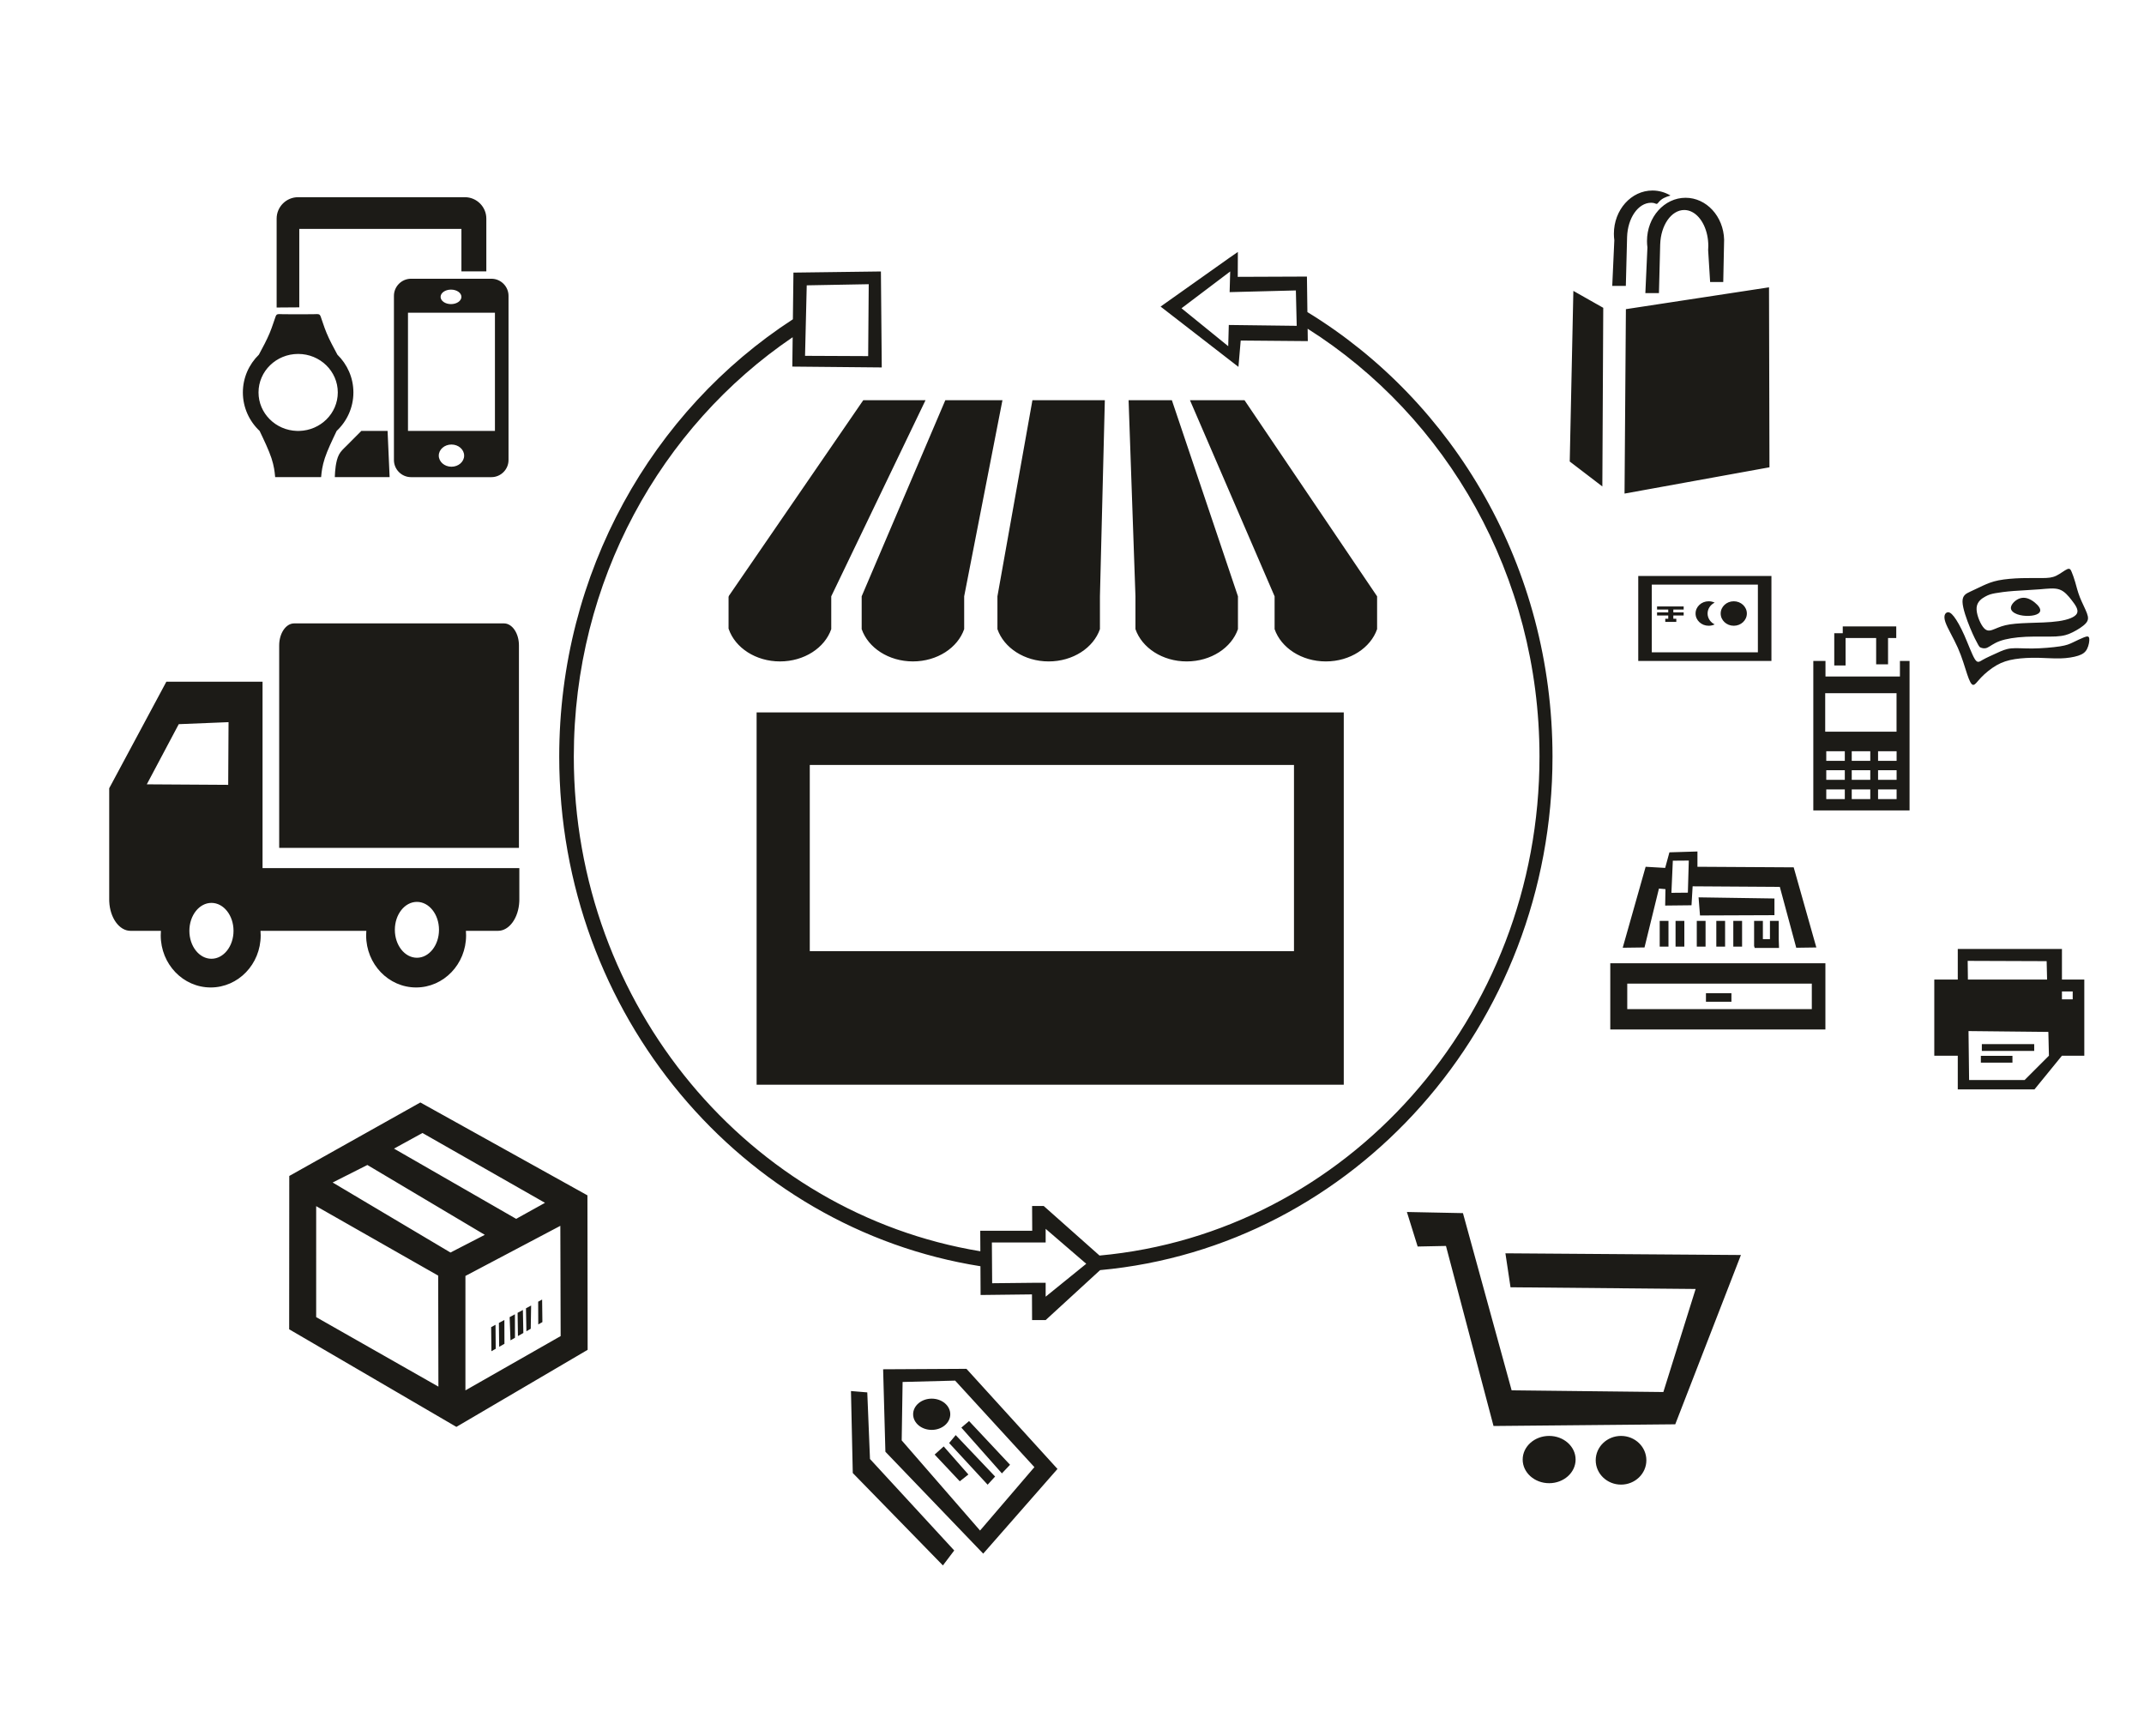 <?xml version="1.0" encoding="UTF-8"?>
<!DOCTYPE svg PUBLIC "-//W3C//DTD SVG 1.1//EN" "http://www.w3.org/Graphics/SVG/1.1/DTD/svg11.dtd">
<!-- Creator: CorelDRAW -->
<svg xmlns="http://www.w3.org/2000/svg" xml:space="preserve" width="210mm" height="170mm" style="shape-rendering:geometricPrecision; text-rendering:geometricPrecision; image-rendering:optimizeQuality; fill-rule:evenodd; clip-rule:evenodd"
viewBox="0 0 210 170"
 xmlns:xlink="http://www.w3.org/1999/xlink">
 <defs>
  <style type="text/css">
   <![CDATA[
    .fil0 {fill:#1C1B17}
   ]]>
  </style>
 </defs>
 <g id="Warstwa_x0020_1">
  <path class="fil0" d="M74.108 69.769l57.511 0 0 36.463 -57.511 0 0 -36.463zm52.635 23.381l-47.427 0 0 -18.232 47.427 0 0 18.232zm-16.2 -53.956l0.672 19.207 0 3.212c0.631,1.828 2.64,3.164 5.02,3.164 2.38,0 4.389,-1.336 5.02,-3.164l-0 -3.213 -6.473 -19.206 -4.239 0zm6.011 0l8.29 19.207 0 3.212c0.631,1.828 2.64,3.164 5.02,3.164 2.38,0 4.389,-1.336 5.02,-3.164l0 -3.212 -1.193 -1.764 -11.794 -17.442 -5.343 0zm-15.43 0l-3.428 19.207 0 3.212c0.631,1.828 2.64,3.164 5.02,3.164 2.38,0 4.389,-1.336 5.02,-3.164l0 -3.212 0.48 -19.207 -7.092 0zm-8.532 0l-7.977 18.7 -0.216 0.506 0 3.212c0.631,1.828 2.64,3.164 5.02,3.164 2.38,0 4.389,-1.336 5.02,-3.164l0 -3.212 3.749 -19.207 -5.596 0zm-11.173 19.207l9.234 -19.207 -6.098 0 -11.979 17.439 -1.178 1.715 -0.019 0.053 -0.018 0.052 0 3.108 0.018 0.052c0.631,1.828 2.64,3.164 5.02,3.164 2.38,0 4.389,-1.336 5.02,-3.164l0 -3.212zm-54.073 24.636l0 -19.832c0,-1.184 0.658,-2.152 1.462,-2.152l20.559 0c0.804,0 1.462,0.969 1.462,2.152l0 19.832 -23.483 0zm-1.63 -16.274l0 18.259 23.066 0 2.086 0 0 3.07 -0.004 0.198c-0.07,1.597 -0.98,2.872 -2.082,2.872l-3.147 0c0.012,0.147 0.018,0.295 0.018,0.446 0,2.817 -2.192,5.1 -4.895,5.1 -2.704,0 -4.895,-2.283 -4.895,-5.1 0,-0.15 0.006,-0.299 0.018,-0.446l-10.365 0c0.012,0.147 0.018,0.295 0.018,0.446 0,2.817 -2.192,5.1 -4.895,5.1 -2.704,0 -4.895,-2.283 -4.895,-5.1 0,-0.15 0.006,-0.299 0.018,-0.446l-2.979 0c-1.102,0 -2.012,-1.275 -2.082,-2.872l-0.004 -0.198 0 -3.07 0 -7.824 5.598 -10.435 9.42 0zm-11.338 10.051l7.974 0.05 0.034 -6.14 -4.878 0.198 -3.129 5.892zm26.459 11.512c-1.194,0 -2.162,1.225 -2.162,2.736 0,1.511 0.968,2.736 2.162,2.736 1.194,0 2.162,-1.225 2.162,-2.736 0,-1.511 -0.968,-2.736 -2.162,-2.736zm-17.964 2.835c0,-1.511 -0.968,-2.736 -2.162,-2.736 -1.194,0 -2.162,1.225 -2.162,2.736 0,1.511 0.968,2.736 2.162,2.736 1.194,0 2.162,-1.225 2.162,-2.736zm22.714 45.007l0.001 -11.209 9.295 -4.906 0.031 10.798 -9.327 5.316zm11.971 -3.973l-0.02 -15.128 -16.365 -9.097 -12.84 7.199 -0.01 15.015 16.379 9.559 12.856 -7.548zm-14.639 -7.266l0.022 10.871 -11.973 -6.807 0.001 -10.868 11.951 6.804zm10.463 -7.13l-2.826 1.569 -11.965 -6.878 2.79 -1.529 12 6.838zm-5.897 3.136l-3.362 1.732 -11.54 -6.857 3.401 -1.716 11.502 6.841zm0.622 9.039l0.027 2.36 0.421 -0.241 -0.02 -2.351 -0.428 0.232zm0.758 -0.41l0.029 2.336 0.515 -0.295 -0.007 -2.331 -0.537 0.29zm1.054 -0.57l0.081 2.273 0.441 -0.252 -0.006 -2.3 -0.516 0.28zm0.778 -0.421l0.034 2.276 0.53 -0.303 -0.046 -2.253 -0.518 0.28zm0.821 -0.444l0.042 2.247 0.425 -0.243 0.037 -2.276 -0.504 0.273zm1.195 -0.646l0.009 2.228 0.405 -0.232 -0.027 -2.206 -0.388 0.21zm44.467 -1.807l-0.028 -3.993 3.259 0 0.678 0 1.331 0 0 -1.125 0 -0.025 0 -0.186 3.976 3.422 -3.976 3.223 0 -1.358 -1.331 0 -3.909 0.041zm3.921 -5.142l-5.088 0 0.011 2.01c-22.569,-3.715 -39.821,-23.988 -39.821,-48.441 0,-17.193 8.529,-32.319 21.437,-41.077l-0.035 2.877 8.761 0.083 -0.083 -9.399 -8.567 0.111 -0.055 4.572c-13.744,8.921 -22.886,24.769 -22.886,42.834 0,25.275 17.897,46.212 41.257,49.906l0.015 2.817 5.032 -0.059 0.011 2.514 1.331 0 5.331 -4.891c24.836,-2.275 44.312,-23.921 44.312,-50.287 0,-18.551 -9.641,-34.765 -24.007,-43.539l-0.046 -3.478 -6.776 0.027 0.011 -2.439 -0.822 0.569 -6.747 4.782 7.625 5.905 0.222 -2.579 6.571 0.056 -0.016 -1.214c13.617,8.61 22.71,24.16 22.71,41.911 0,25.621 -18.941,46.655 -43.093,48.859l-5.274 -4.683 -0.194 -0.172 -1.137 0 0.012 2.427zm25.911 -88.624l-6.654 -0.083 -0.056 2.079 -4.575 -3.715 4.769 -3.604 -0.056 2.024 6.488 -0.166 0.083 3.466zm-41.922 -4.075l-0.055 7.042 -6.183 -0.028 0.166 -6.904 6.072 -0.111zm58.202 90.973l-5.49 -0.111 1.054 3.382 2.773 -0.056 4.658 17.633 17.8 -0.166 6.432 -16.58 -23.067 -0.166 0.499 3.327 18.132 0.166 -3.161 10.092 -14.861 -0.166 -4.769 -17.356zm15.485 21.82c1.371,0 2.481,1.067 2.481,2.384 0,1.317 -1.111,2.384 -2.481,2.384 -1.371,0 -2.481,-1.067 -2.481,-2.384 0,-1.317 1.111,-2.384 2.481,-2.384zm-7.042 0c1.432,0 2.592,1.036 2.592,2.315 0,1.279 -1.161,2.315 -2.592,2.315 -1.432,0 -2.592,-1.036 -2.592,-2.315 0,-1.279 1.161,-2.315 2.592,-2.315zm-122.421 -118.209l15.881 0 0 4.157c0.853,0 1.68,0.001 2.44,0.004l0 -5.17c0,-1.153 -0.943,-2.096 -2.096,-2.096l-16.347 0c-1.153,0 -2.096,0.943 -2.096,2.096l0 8.707 2.218 -0.016 0 -7.681zm15.881 4.88l-4.933 0c-0.922,0 -1.677,0.754 -1.677,1.677l0 16.077c0,0.922 0.754,1.677 1.677,1.677l5.277 0 2.593 0c0.922,0 1.677,-0.754 1.677,-1.677l0 -16.077c0,-0.922 -0.754,-1.677 -1.677,-1.677l-0.497 0 -2.44 0zm-1.02 1.065c0.563,0 1.02,0.318 1.02,0.71 0,0.392 -0.457,0.71 -1.02,0.71 -0.563,0 -1.02,-0.318 -1.02,-0.71 0,-0.392 0.457,-0.71 1.02,-0.71zm-4.214 2.262l8.517 0 0 11.578 -3.283 0 -5.234 0 0 -11.578zm4.259 12.909c0.686,0 1.242,0.487 1.242,1.087 0,0.6 -0.556,1.087 -1.242,1.087 -0.686,0 -1.242,-0.487 -1.242,-1.087 0,-0.6 0.556,-1.087 1.242,-1.087zm-6.257 -1.331l-2.573 0c-0.51,0.518 -1.02,1.035 -1.397,1.405 -0.377,0.37 -0.621,0.592 -0.791,0.917 -0.17,0.325 -0.266,0.754 -0.322,1.139 -0.055,0.384 -0.07,0.725 -0.078,0.894l-0.007 0.17 5.368 0 -0.2 -4.525zm-8.759 -7.541c2.144,0 3.882,1.688 3.882,3.771 0,2.046 -1.678,3.712 -3.771,3.769 -0.037,0.001 -0.074,0.002 -0.111,0.002 -0.037,0 -0.074,-0.001 -0.111,-0.002 -2.092,-0.057 -3.771,-1.723 -3.771,-3.769 0,-2.083 1.738,-3.771 3.881,-3.771zm-2.249 12.066l2.237 0 0.023 0 2.237 0 0.019 -0.188c0.029,-0.299 0.089,-0.898 0.344,-1.671 0.255,-0.773 0.708,-1.719 1.159,-2.665 1.012,-0.955 1.641,-2.292 1.641,-3.771 0,-1.443 -0.599,-2.75 -1.568,-3.7 -0.387,-0.719 -0.774,-1.437 -1.056,-2.114 -0.282,-0.677 -0.46,-1.313 -0.578,-1.609 -0.113,-0.282 -0.172,-0.255 -0.733,-0.239 -0.028,0.001 -0.057,0.002 -0.088,0.002 -0.328,0.008 -0.807,0.007 -1.279,0.004 -0.037,-0 -0.074,-0.001 -0.111,-0.001 -0.037,0 -0.074,0.001 -0.111,0.001 -0.472,0.003 -0.952,0.003 -1.279,-0.004 -0.031,-0.001 -0.06,-0.002 -0.088,-0.002 -0.561,-0.016 -0.62,-0.043 -0.733,0.239 -0.118,0.296 -0.296,0.932 -0.578,1.609 -0.282,0.677 -0.669,1.396 -1.056,2.114 -0.969,0.95 -1.568,2.257 -1.568,3.7 0,1.479 0.629,2.816 1.641,3.771 0.452,0.946 0.904,1.893 1.159,2.665 0.256,0.773 0.315,1.371 0.344,1.671l0.019 0.188zm66.51 105.118l-8.251 -8.961 -0.266 -6.521 -1.597 -0.133 0.177 8.029 8.828 9.05 1.109 -1.464zm-5.146 -10.78l0.089 -5.723 5.146 -0.133 7.763 8.473 -5.323 6.21 -7.674 -8.828zm-1.597 1.109l9.582 9.981 7.275 -8.296 -8.916 -9.804 -8.162 0.044 0.222 8.074zm4.825 0.278l2.462 2.617 0.843 -0.665 -2.418 -2.75 -0.887 0.798zm1.419 -1.131l3.771 4.081 0.732 -0.798 -3.859 -4.059 -0.643 0.776zm1.198 -1.508l3.97 4.481 0.798 -0.843 -4.015 -4.281 -0.754 0.643zm-2.906 0.222c1.004,0 1.819,-0.685 1.819,-1.53 0,-0.845 -0.814,-1.53 -1.819,-1.53 -1.004,0 -1.819,0.685 -1.819,1.53 0,0.845 0.814,1.53 1.819,1.53zm71.355 -116.113c0.059,-1.869 1.09,-3.357 2.354,-3.357 1.057,0 1.952,1.04 2.251,2.474 0.069,0.332 0.107,0.685 0.107,1.051 0,0.138 -0.005,0.274 -0.016,0.408l0.15 2.407 0.044 0.71 1.286 0 0.075 -3.679 0.01 -0.476c-0.066,-2.273 -1.731,-4.093 -3.776,-4.093 -2.086,0 -3.778,1.895 -3.778,4.233 0,0.214 0.014,0.425 0.042,0.631l-0.203 4.475 1.331 0 0.121 -4.719 0 -0.006c0,-0.018 0.001,-0.036 0.001,-0.054 0,-0.001 0,-0.002 0,-0.003zm1.009 -4.775c-0.527,-0.313 -1.129,-0.491 -1.767,-0.491 -2.086,0 -3.778,1.895 -3.778,4.233 0,0.214 0.014,0.425 0.042,0.631l-0.203 4.475 1.331 0 0.121 -4.719 0 -0.006 0.001 -0.054 0 -0.003c0.059,-1.869 1.09,-3.357 2.354,-3.357 0.53,0 0.486,0.259 0.706,-0.017 0.33,-0.413 0.702,-0.542 1.192,-0.693zm9.649 8.99l-14.018 2.138 -0.133 18.062 14.195 -2.574 -0.044 -17.626zm-16.325 19.502l0.089 -17.495 -2.928 -1.658 -0.355 16.709 3.194 2.443zm0.777 46.694l21.071 0 0 6.488 -21.071 0 0 -6.488zm19.74 4.492l-18.077 0 0 -2.495 18.077 0 0 2.495zm-10.369 -1.553l2.495 0 0 0.832 -2.495 0 0 -0.832zm6.709 -9.281l-7.431 -0.111 0.139 1.774 7.292 -0.028 0 -1.636zm0.527 -1.137l1.608 5.961 1.968 -0.028 -2.218 -7.846 -9.427 -0.056 0 -1.497 -2.745 0.083 -0.416 1.525 -1.913 -0.111 -2.246 7.929 2.135 -0.028 1.414 -5.767 0.638 0.056 -0.028 1.608 2.579 -0.028 0.111 -1.857 8.54 0.055zm-9.007 0.567l-1.612 0.015 0.139 -3.147 1.564 -0.012 -0.091 3.144zm-1.899 5.287l0 -2.523 -0.86 0 0 2.523 0.86 0zm0.693 -2.523l0 2.523 0.86 0 0 -2.523 -0.86 0zm2.079 0l0 2.523 0.86 0 0 -2.523 -0.86 0zm1.913 0l0 2.523 0.86 0 0 -2.523 -0.86 0zm1.664 0l0 2.523 0.86 0 0 -2.523 -0.86 0zm2.038 0l0 2.523 0.042 0 0 0.125 2.398 0 -0.028 -0.86 0 -1.788 -0.86 0 0 1.788 -0.693 0 0 -1.788 -0.86 0zm8.96 -25.015l0 -2.689 2.994 0 0 2.579 1.165 0 0 -2.579 0.804 0 0 -1.137 -5.24 0 0 0.665 -0.832 0 0 3.161 1.109 -0zm5.323 1.081l-7.292 0 0 -1.525 -1.192 0 0 14.639 9.427 0 0 -14.639 -0.943 0 0 1.525zm-7.319 1.635l6.987 0 0 3.771 -6.987 0 0 -3.771zm5.178 5.684l1.816 0 0 0.943 -1.816 0 0 -0.943zm-2.579 0l1.816 0 0 0.943 -1.816 0 0 -0.943zm-0.679 0l0 0.943 -1.816 0 0 -0.943 1.816 0zm3.258 1.858l1.816 0 0 0.943 -1.816 0 0 -0.943zm-2.579 0l1.816 0 0 0.943 -1.816 0 0 -0.943zm-0.679 0l0 0.943 -1.816 0 0 -0.943 1.816 0zm3.258 1.885l1.816 0 0 0.943 -1.816 0 0 -0.943zm-2.579 0l1.816 0 0 0.943 -1.816 0 0 -0.943zm-0.679 0l0 0.943 -1.816 0 0 -0.943 1.816 0zm19.814 18.617l-7.757 0 -0.022 -1.83 7.735 0.028 0.043 1.802zm-8.749 -2.994l0 2.994 -2.301 0 0 7.458 2.301 0 0 3.299 7.514 0 2.689 -3.299 2.19 0 0 -7.458 -2.19 0 0 -2.994 -10.203 0zm1.052 8.04l7.82 0.082 0.056 2.33 -2.384 2.384 -5.434 0 -0.029 -2.384 -0.029 -2.412zm9.151 -3.105l0 -0.776 1.054 0 0 0.776 -1.054 0zm-2.717 4.381l-5.129 0 0 0.665 5.129 0 0 -0.665zm-2.131 1.151l-3.095 0 0 0.665 3.095 0 0 -0.665zm4.647 -40.104c-0.679,0.106 -1.779,0.199 -2.671,0.208 -0.892,0.009 -1.576,-0.065 -2.112,-0.009 -0.536,0.056 -0.924,0.24 -1.391,0.453 -0.467,0.213 -1.012,0.453 -1.368,0.656 -0.356,0.203 -0.522,0.37 -0.795,-0.069 -0.273,-0.439 -0.652,-1.483 -1.021,-2.32 -0.37,-0.836 -0.73,-1.465 -1.017,-1.835 -0.286,-0.37 -0.499,-0.481 -0.689,-0.402 -0.19,0.079 -0.356,0.346 -0.148,0.952 0.208,0.605 0.79,1.548 1.215,2.505 0.425,0.957 0.693,1.927 0.915,2.592 0.222,0.665 0.398,1.026 0.587,1.04 0.189,0.014 0.393,-0.319 0.776,-0.721 0.384,-0.402 0.947,-0.873 1.511,-1.197 0.564,-0.323 1.128,-0.499 1.807,-0.605 0.679,-0.106 1.474,-0.143 2.246,-0.13 0.772,0.014 1.52,0.079 2.204,0.06 0.684,-0.018 1.303,-0.12 1.742,-0.263 0.439,-0.143 0.698,-0.328 0.869,-0.661 0.171,-0.333 0.254,-0.813 0.213,-1.044 -0.042,-0.231 -0.208,-0.212 -0.508,-0.097 -0.3,0.116 -0.735,0.328 -1.081,0.494 -0.347,0.166 -0.605,0.286 -1.285,0.393zm-3.341 -0.938c1.026,-0.046 2.172,0.009 2.948,-0.032 0.776,-0.042 1.183,-0.18 1.654,-0.416 0.471,-0.236 1.007,-0.568 1.275,-0.869 0.268,-0.3 0.268,-0.568 0.111,-0.994 -0.157,-0.425 -0.471,-1.007 -0.689,-1.557 -0.217,-0.55 -0.337,-1.067 -0.457,-1.483 -0.12,-0.416 -0.24,-0.73 -0.337,-0.97 -0.097,-0.24 -0.171,-0.407 -0.425,-0.31 -0.254,0.097 -0.689,0.458 -1.095,0.652 -0.407,0.194 -0.785,0.222 -1.34,0.227 -0.554,0.005 -1.285,-0.014 -2.066,0.009 -0.781,0.023 -1.613,0.088 -2.255,0.217 -0.642,0.129 -1.095,0.324 -1.53,0.522 -0.434,0.199 -0.85,0.402 -1.243,0.587 -0.393,0.185 -0.762,0.351 -0.749,0.989 0.014,0.638 0.411,1.747 0.749,2.565 0.337,0.818 0.615,1.345 0.767,1.613 0.152,0.268 0.18,0.277 0.3,0.319 0.12,0.042 0.333,0.116 0.605,0 0.273,-0.116 0.605,-0.42 1.224,-0.647 0.619,-0.227 1.525,-0.374 2.551,-0.42zm0.259 -1.354c-0.933,0.032 -1.682,0.088 -2.251,0.222 -0.568,0.134 -0.956,0.347 -1.289,0.458 -0.333,0.111 -0.61,0.12 -0.924,-0.31 -0.314,-0.43 -0.665,-1.298 -0.61,-1.885 0.055,-0.587 0.517,-0.892 0.859,-1.077 0.342,-0.185 0.564,-0.25 0.975,-0.324 0.411,-0.074 1.012,-0.157 1.793,-0.217 0.781,-0.06 1.742,-0.097 2.542,-0.162 0.799,-0.065 1.437,-0.157 1.936,0.014 0.499,0.171 0.86,0.605 1.211,1.058 0.351,0.453 0.693,0.924 0.513,1.289 -0.18,0.365 -0.883,0.624 -1.793,0.758 -0.91,0.134 -2.029,0.143 -2.962,0.176zm0.046 -0.693c0.379,-0.014 0.712,-0.088 0.915,-0.226 0.203,-0.139 0.277,-0.342 0.088,-0.633 -0.19,-0.291 -0.642,-0.67 -1.058,-0.827 -0.416,-0.157 -0.795,-0.092 -1.118,0.106 -0.324,0.199 -0.592,0.531 -0.592,0.804 0,0.273 0.268,0.485 0.615,0.615 0.347,0.129 0.772,0.175 1.151,0.162zm-38.263 -3.906l13.045 0 0 8.318 -13.045 0 0 -8.318zm1.326 0.846l10.392 0 0 6.626 -10.392 0 0 -6.626zm5.466 2.828c0,-0.464 0.281,-0.866 0.693,-1.065 -0.176,-0.086 -0.377,-0.134 -0.589,-0.134 -0.708,0 -1.282,0.537 -1.282,1.199 0,0.662 0.574,1.199 1.282,1.199 0.212,0 0.413,-0.048 0.589,-0.134 -0.412,-0.2 -0.693,-0.602 -0.693,-1.065zm-3.355 -0.111l0 -0.277 1.012 0 0 -0.305 -2.606 0 0 0.305 1.095 0 0 0.277 -1.095 0 0 0.305 1.095 0 0 0.319 -0.291 0 0 0.305 1.081 0 0 -0.305 -0.291 0 0 -0.319 1.012 0 0 -0.305 -1.012 0zm5.919 -1.088c-0.708,0 -1.282,0.537 -1.282,1.199 0,0.662 0.574,1.199 1.282,1.199 0.708,0 1.282,-0.537 1.282,-1.199 0,-0.662 -0.574,-1.199 -1.282,-1.199z"/>
 </g>
</svg>
